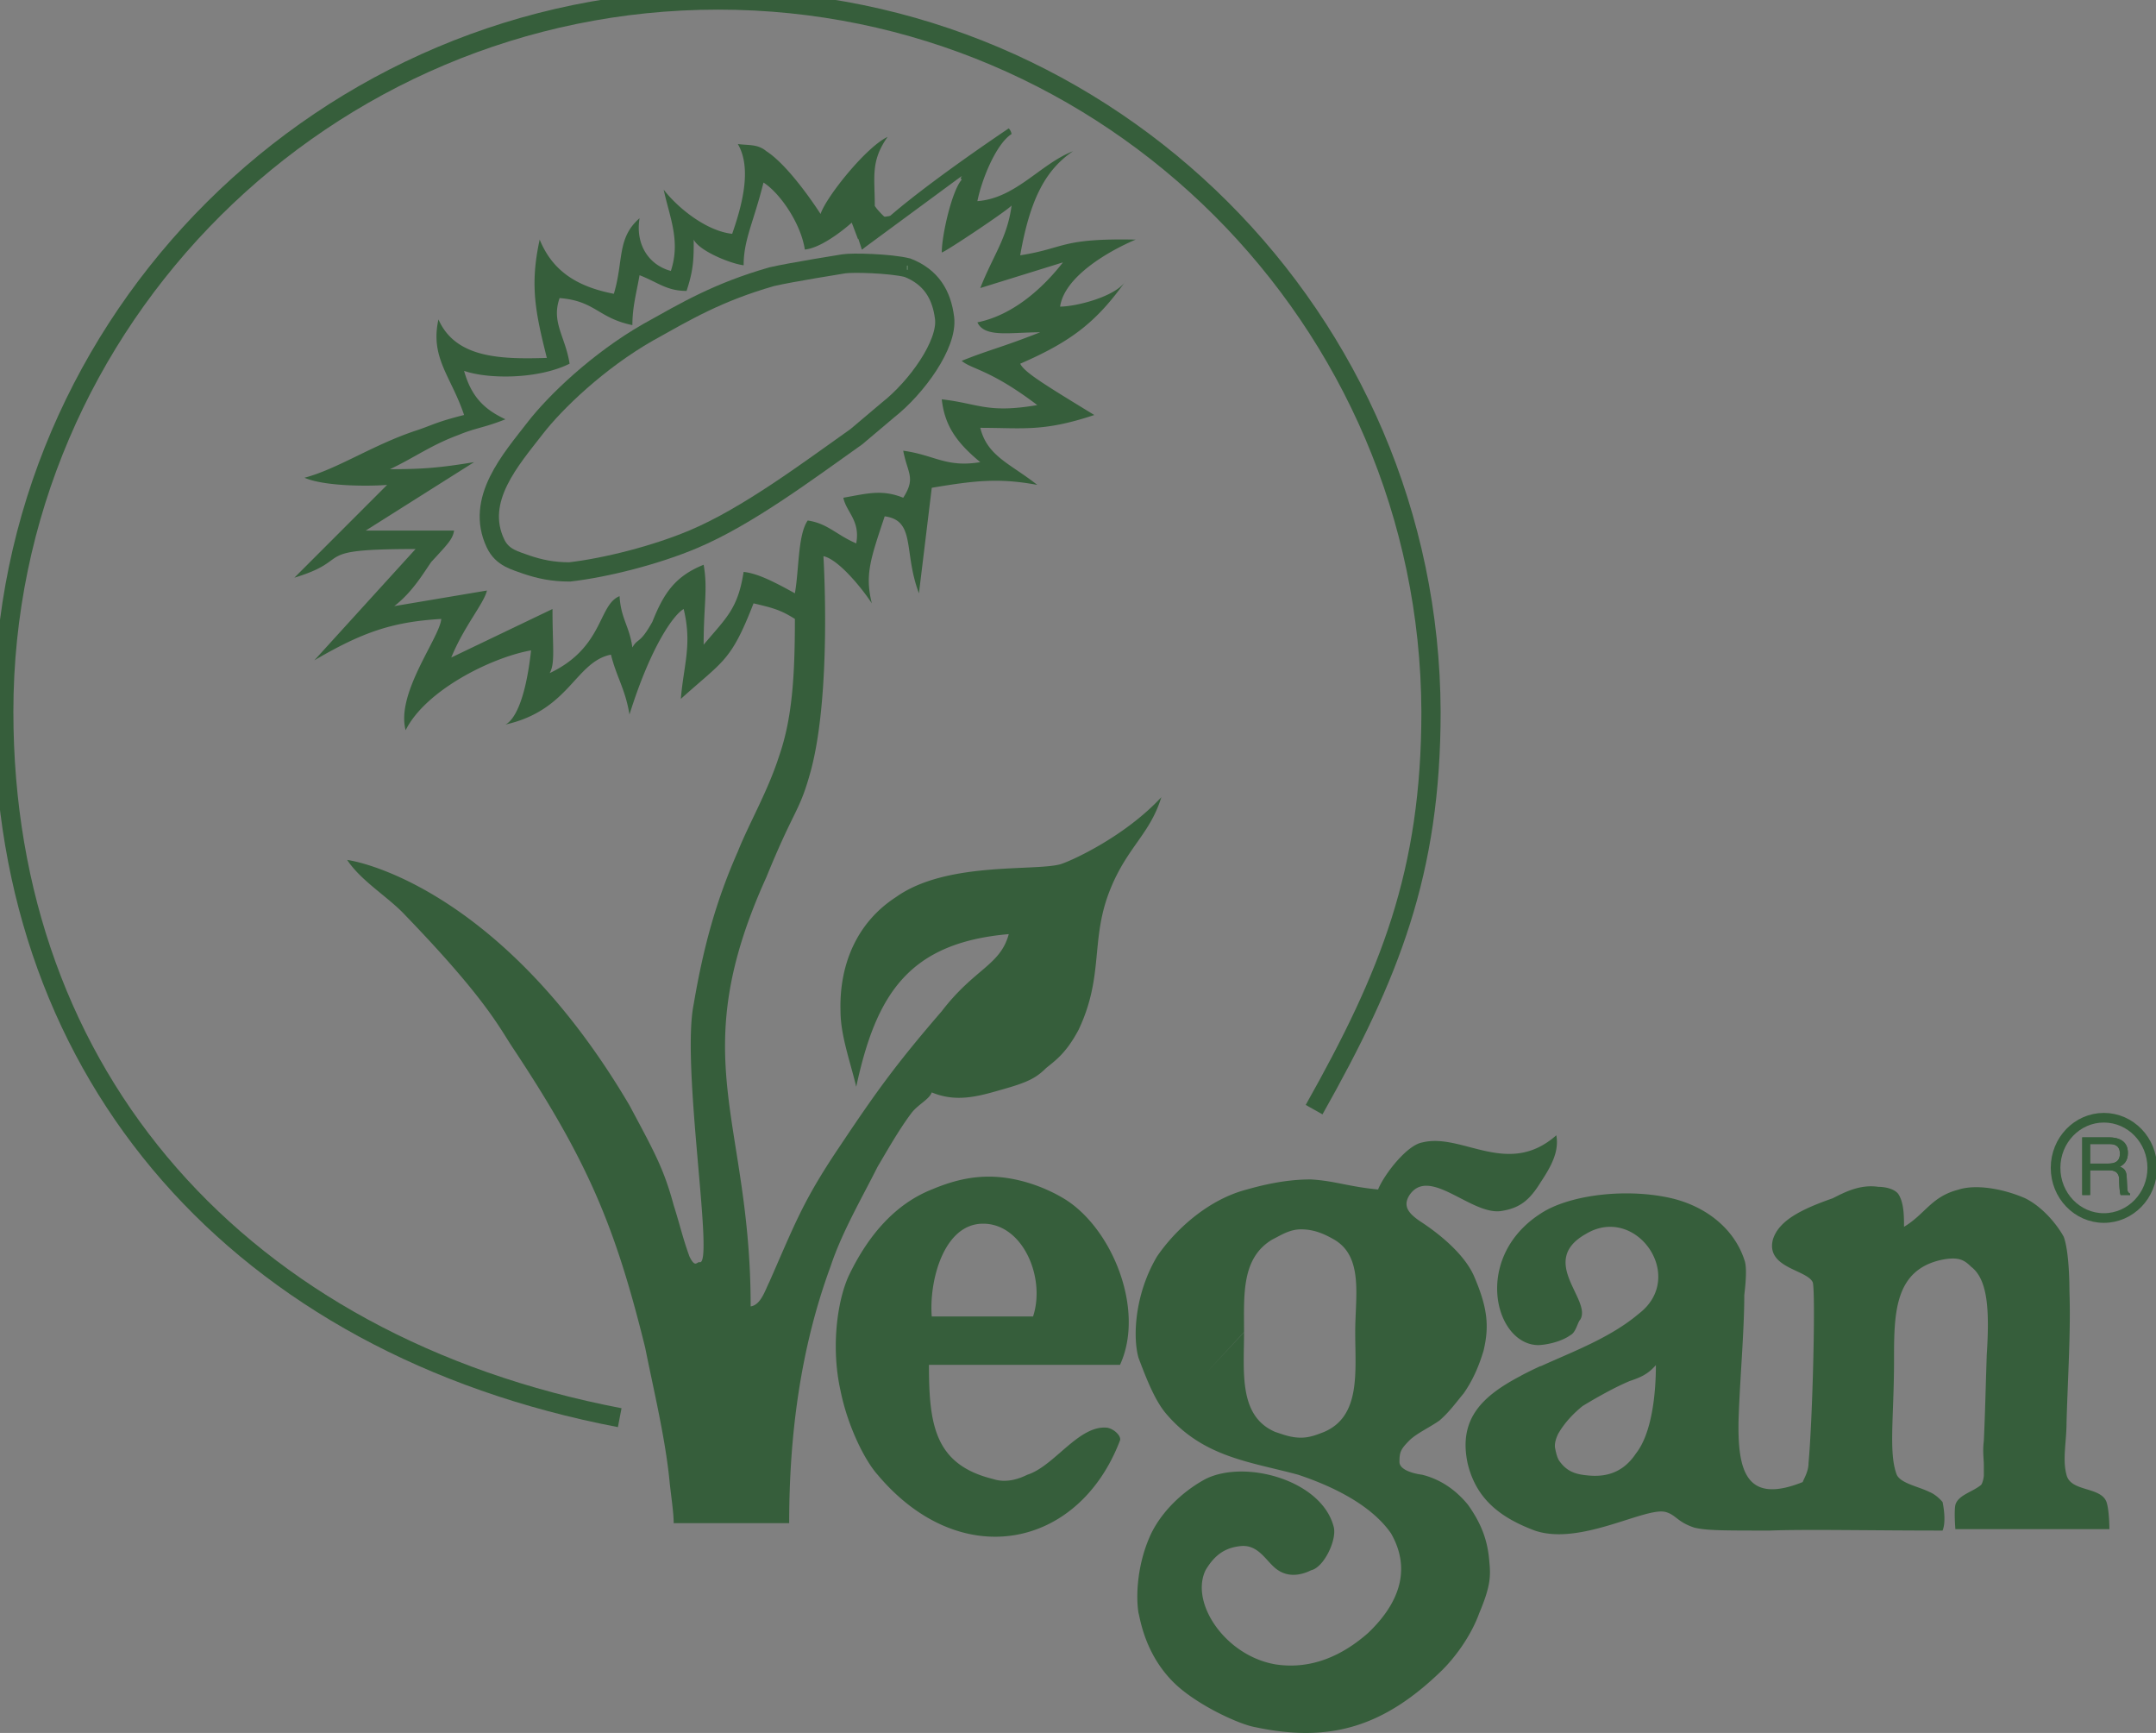 <svg xmlns="http://www.w3.org/2000/svg" width="112" height="90" viewBox="0, 0, 112, 90"><rect x="0" y="0" width="112" height="90" fill="#808080" stroke="none"/><path d="M108.577 60.779h.978c.486 0 .534.288.534.534 0 .115.012.571.072.751h.495v-.066c-.123-.072-.144-.138-.15-.3l-.027-.54c-.012-.42-.186-.492-.354-.564.192-.114.414-.276.414-.72 0-.631-.492-.804-.984-.804h-1.386v2.994h.408v-1.285zm0-1.362h1.008c.201 0 .54.036.54.498 0 .444-.312.516-.612.516h-.936v-1.014z" fill="#365E3B"/><path d="M108.577 60.779h.978c.486 0 .534.288.534.534 0 .115.012.571.072.751h.495v-.066c-.123-.072-.144-.138-.15-.3l-.027-.54c-.012-.42-.186-.492-.354-.564.192-.114.414-.276.414-.72 0-.631-.492-.804-.984-.804h-1.386v2.994h.408v-1.285zm0-1.362h1.008c.201 0 .54.036.54.498 0 .444-.312.516-.612.516h-.936v-1.014zM52.403 6.667s-7.774 5.184-7.63 6.294l5.149-3.792c.15 0-.111.017.036.162-.516.594-1.035 2.892-1.035 3.78.147 0 3.48-2.226 3.627-2.442-.222 1.698-.96 2.592-1.626 4.29l4.293-1.332c-1.035 1.332-2.592 2.742-4.443 3.114.372.81 1.704.517 3.258.517-2.073.816-2.592.888-4.074 1.482.519.444 1.482.444 3.927 2.298-2.595.444-3.036-.078-4.962-.3.147 1.338.741 2.226 2.001 3.264-1.779.294-2.373-.372-4.003-.594.223 1.182.667 1.404 0 2.442-1.109-.443-1.851-.222-3.111 0 .147.739.891 1.183.669 2.371-1.038-.444-1.482-1.038-2.52-1.188-.516.744-.444 2.52-.666 3.78-.318-.174-.672-.372-1.032-.547-.561-.281-1.14-.515-1.632-.563-.3 1.926-.894 2.37-2.076 3.78 0-2.076.222-2.893 0-4.152-1.482.594-2.076 1.482-2.664 2.964-.666 1.188-.745.816-1.039 1.332-.15-1.11-.594-1.482-.665-2.665-1.117.445-.817 2.665-3.631 3.997.294-.516.147-1.332.147-3.33l-5.259 2.52c.666-1.632 1.704-2.814 1.854-3.48l-4.815.81c.963-.738 1.554-1.776 1.926-2.298.888-.96 1.107-1.183 1.182-1.627h-4.588l5.626-3.552c-1.779.294-2.667.366-4.371.366 1.26-.594 2.151-1.26 3.558-1.776.888-.372 1.332-.372 2.442-.816-1.11-.516-1.776-1.183-2.148-2.515 1.26.439 3.853.439 5.481-.372-.218-1.41-.963-2.148-.519-3.408 1.855.144 1.998 1.038 3.781 1.404 0-.96.219-1.698.372-2.592.96.372 1.404.816 2.442.816.372-1.11.372-1.704.372-2.664.294.594 1.927 1.254 2.593 1.332 0-1.332.516-2.226 1.032-4.296.816.515 1.929 2.07 2.148 3.48 1.014-.102 2.436-1.398 2.436-1.398l.33.87 1.095-.816c.003 0 .855-.043.645-.105-.306-.096-.918-.813-.873-.843 0-1.483-.225-2.299.666-3.559-1.113.522-3.186 3.108-3.483 4.003 0 0-1.555-2.449-2.814-3.259-.444-.372-.889-.3-1.483-.372.741 1.254.222 3.186-.294 4.662-1.332-.143-2.814-1.332-3.558-2.292.3 1.404.891 2.664.372 4.219-1.11-.294-1.854-1.333-1.626-2.737-1.189 1.032-.82 2.221-1.335 3.925-1.927-.372-3.187-1.188-3.853-2.815-.519 2.371-.222 3.775.372 6.145-2.445.078-4.743 0-5.631-1.998-.444 1.998.666 2.964 1.332 4.962-1.482.372-1.626.523-2.52.817-2.22.738-4.075 1.998-5.773 2.442 1.032.45 3.331.45 4.294.372l-4.816 4.818c3.187-.966.666-1.488 6.295-1.488l-5.257 5.779c2.518-1.476 4.075-1.998 6.592-2.148-.075.966-2.368 3.852-1.851 5.778 1.038-2.076 4.443-3.774 6.516-4.146-.294 2.664-.888 3.63-1.332 3.852 3.333-.744 3.63-3.258 5.481-3.63.297 1.182.741 1.776.963 3.108 1.114-3.552 2.296-5.184 2.815-5.478.447 1.854 0 2.886-.147 4.668 2.223-2.004 2.595-1.926 3.777-4.962.453.108.792.186 1.122.3.318.108.63.258 1.026.51 0 3.036-.15 5.184-.816 7.11-.594 1.854-1.554 3.481-2.148 4.969-1.11 2.514-1.776 4.884-2.292 7.921-.669 3.258 1.107 13.705.294 13.405-.15 0-.222.3-.516-.294-.372-1.038-.447-1.482-.819-2.664-.519-1.926-1.035-2.82-2.296-5.185-6.372-10.819-13.555-12.595-14.665-12.745.738 1.116 2.148 1.926 3.037 2.892 4.002 4.147 4.815 5.701 5.484 6.739 3.997 6.001 5.406 9.409 6.961 15.703.444 2.221 1.038 4.669 1.26 6.889.072.744.219 1.632.219 2.22h6c0-4.59.594-9.109 2.148-13.327.591-1.782 1.629-3.558 2.446-5.185.444-.744 1.109-1.932 1.779-2.814.368-.45.888-.672 1.035-1.044 1.26.522 2.37.222 3.63-.144 1.332-.372 1.776-.594 2.298-1.11.444-.372 1.035-.744 1.701-2.004 1.332-2.815.591-4.663 1.632-7.261.885-2.22 2.073-2.886 2.664-4.813-1.926 2.077-4.74 3.337-5.259 3.487-1.407.366-5.926-.15-8.521 1.698-2.07 1.338-2.958 3.558-2.886 5.929 0 1.26.519 2.664.816 3.924 1.038-4.819 2.736-7.477 7.924-7.927-.444 1.632-1.779 1.782-3.481 4.003-2.298 2.664-3.333 4.074-5.259 6.96-1.704 2.52-2.214 3.709-3.186 5.929 0 0-.222.516-.516 1.182-.222.444-.444 1.188-.966 1.26 0-9.775-3.481-12.811.816-22.292 1.481-3.63 1.704-3.336 2.298-5.484 1.11-4.075.666-11.186.666-11.186.741.15 1.926 1.555 2.514 2.449-.366-1.488-.072-2.299.669-4.519 1.629.217.963 1.849 1.779 3.997l.666-5.479c2.221-.372 3.48-.522 5.482-.15-1.408-1.11-2.595-1.482-2.962-2.964 2.221 0 3.259.222 5.923-.666-2.664-1.626-3.63-2.22-3.849-2.664 2.742-1.188 3.999-2.226 5.481-4.297-.519.816-2.592 1.332-3.408 1.332.222-1.56 2.52-2.886 3.924-3.48-3.924-.078-3.627.444-5.998.816.519-2.964 1.336-4.446 2.743-5.406-1.707.666-2.965 2.442-4.966 2.592.222-1.116.964-2.964 1.776-3.486a.551.551 0 0 0-.146-.294M64.638 69.18l-4.012 4.296c1.926 2.226 4.369 2.449 6.814 3.115 1.779.594 3.777 1.554 4.815 3.036 1.11 1.926.372 3.702-1.188 5.184-1.26 1.11-2.886 1.926-4.813 1.627-2.592-.445-4.443-3.181-3.63-4.885.522-.888 1.111-1.188 1.852-1.26.963-.078 1.334.888 1.926 1.26.666.444 1.407.15 1.704 0 .669-.15 1.335-1.554 1.185-2.226-.591-2.442-4.59-3.553-6.667-2.514-.963.516-2.147 1.476-2.814 2.814-.738 1.554-.813 3.258-.666 4.146.075.222.294 2.005 1.705 3.481 1.109 1.188 3.48 2.298 4.368 2.448 3.852.816 6.666 0 9.703-2.965.816-.816 1.554-1.926 1.926-2.964.594-1.404.594-1.926.522-2.664-.078-1.038-.372-1.926-1.113-2.964-.669-.816-1.48-1.332-2.374-1.554-.588-.078-1.182-.294-1.182-.666 0-.522.073-.666.516-1.117.372-.365 1.038-.665 1.56-1.031.516-.444.886-.966 1.258-1.41.516-.739.812-1.483 1.035-2.221.3-1.26.222-2.226-.519-3.924-.516-1.116-1.774-2.148-2.815-2.82-.519-.366-.888-.738-.519-1.327 1.038-1.56 3.259 1.105 4.819.811.888-.15 1.404-.516 1.998-1.483.591-.888.963-1.626.816-2.442-2.52 2.221-4.89-.15-6.967.373-.813.144-1.998 1.698-2.292 2.442-1.554-.15-2.223-.444-3.483-.522-.741 0-1.779.078-3.333.522-1.999.516-3.706 2.07-4.669 3.48-1.182 1.998-1.257 4.224-.96 5.262.444 1.182.888 2.293 1.482 2.958h.012l3.988-4.296c0-1.926-.15-3.852 1.479-4.812.447-.222.888-.522 1.482-.522.666 0 1.188.228 1.704.522 1.554.888 1.11 2.964 1.11 4.812 0 2.076.3 4.375-1.626 5.191-.372.144-.744.294-1.188.294-.519 0-.888-.15-1.332-.294-1.926-.816-1.629-3.115-1.629-5.191h.012zm-16.235-.81h5.263c.66-2.004-.522-4.818-2.595-4.818-2.074 0-2.815 3.036-2.668 4.818zm2.028 2.514h-2.174c0 3.115.297 5.185 3.333 5.929.666.222 1.332 0 1.776-.222 1.407-.444 2.667-2.593 4.149-2.443.373.066.741.438.667.66-2.149 5.635-8.296 6.895-12.592 1.783-.667-.744-1.558-2.521-1.927-4.369-.516-2.298-.15-4.74.444-6 1.038-2.148 2.445-3.708 4.296-4.446.889-.373 1.851-.667 2.965-.667 1.404 0 2.814.498 3.852 1.111 2.52 1.482 4.293 5.778 2.961 8.664h-7.75zm34.552 4.603c.815-1.032 1.037-3.036 1.037-4.591-.443.516-.888.666-1.359.828-.882.366-1.983 1.014-2.445 1.296-.381.306-.915.81-1.278 1.458-.123.259-.204.541-.144.775.045.234.108.468.204.612.327.462.709.684 1.38.75.858.108 1.866-.012 2.605-1.128zm24.446 2.52c.15.444.15 1.41.15 1.41h-8.001s-.075-.888 0-1.26c.147-.516.888-.666 1.335-1.038.072-.072.144-.372.144-.516v-.45c0-.438-.072-.738 0-1.332.075-1.698.075-2.148.15-4.441.147-2.298.072-3.924-.816-4.596-.366-.366-.666-.516-1.479-.366-2.521.516-2.521 2.808-2.521 5.256 0 2.887-.294 4.813.147 5.929.226.444 1.114.594 1.705.888.372.15.669.516.669.516s.219.96 0 1.482c-3.778 0-7.114-.072-8.965 0-2.518 0-3.255 0-3.924-.15-.892-.294-.963-.666-1.486-.81-1.032-.3-4.44 1.776-6.81.96-1.777-.666-3.037-1.626-3.484-3.48-.506-2.352.804-3.534 2.782-4.567v-.005s.03-.012.036-.018c.311-.162.639-.324.981-.48l.003.012c-.006 0-.012.006-.018.006l.003.012c.006-.006.012-.006.018-.012l-.003-.006c1.617-.738 3.612-1.47 5.088-2.724 2.52-1.921-.15-5.701-2.742-4.147-2.514 1.41.3 3.408-.294 4.446-.15.151-.222.666-.519.816-.516.372-1.336.516-1.701.516-2.299-.072-3.409-4.74.365-6.96 1.555-.888 4.375-1.182 6.595-.666 1.855.444 3.259 1.626 3.775 3.186.15.366.078 1.182 0 1.848 0 1.854-.223 4.297-.294 6.373-.073 2.742.371 4.518 3.333 3.33 0-.072.297-.516.297-.96.222-2.449.372-8.887.222-9.409-.294-.666-2.446-.738-2.073-2.22.297-.966 1.407-1.554 3.111-2.148.591-.3 1.41-.738 2.37-.594.294 0 .813.078 1.035.372.297.444.297 1.182.297 1.704 1.11-.666 1.407-1.56 2.814-1.926.888-.294 2.295-.072 3.481.444.893.444 1.632 1.332 2.001 1.998.222.594.297 1.854.297 2.814.074 2.076-.076 4.296-.15 6.817 0 1.038-.223 1.926 0 2.742.224.888 1.779.594 2.076 1.404z" fill="#365E3B"/><path d="M32.193 73.627C12.49 69.852.195 55.925.195 36.963.195 16.592 16.93 0 37.305 0c20.369 0 36.96 16.592 37.033 36.963 0 8.365-2.149 13.7-6.073 20.666" stroke="#365E3B" stroke-miterlimit="2.613" fill="none"/><path d="M44.485 22.682c-2.52 1.782-5.638 4.129-8.452 5.317-1.926.816-4.521 1.482-6.442 1.704-.89 0-1.559-.15-2.225-.372-.594-.222-1.267-.348-1.627-1.11-1.08-2.275.813-4.369 2.074-6.001 1.034-1.332 3.261-3.48 5.853-4.962 1.995-1.111 3.6-2.074 6.421-2.887.96-.225 3.726-.666 3.726-.666.444-.078 2.436-.024 3.327.198 1.227.48 1.779 1.398 1.929 2.616.168 1.362-1.464 3.619-2.943 4.777l-1.641 1.386z" stroke="#365E3B" stroke-miterlimit="2.613" fill="none"/><path d="M47.137 13.903h-.012" stroke="#FFF" stroke-width=".219" stroke-miterlimit="2.613" fill="none"/><path d="M106.783 60.653c0-1.44 1.125-2.604 2.508-2.604 1.386 0 2.514 1.164 2.514 2.604 0 1.441-1.128 2.605-2.514 2.605-1.383 0-2.508-1.164-2.508-2.605" stroke="#365E3B" stroke-width=".5" stroke-miterlimit="2.613" fill="none"/><path d="M46.741 11.137l-1.968 1.824-.174-.528.576-1.056z" fill="#365E3B"/></svg>